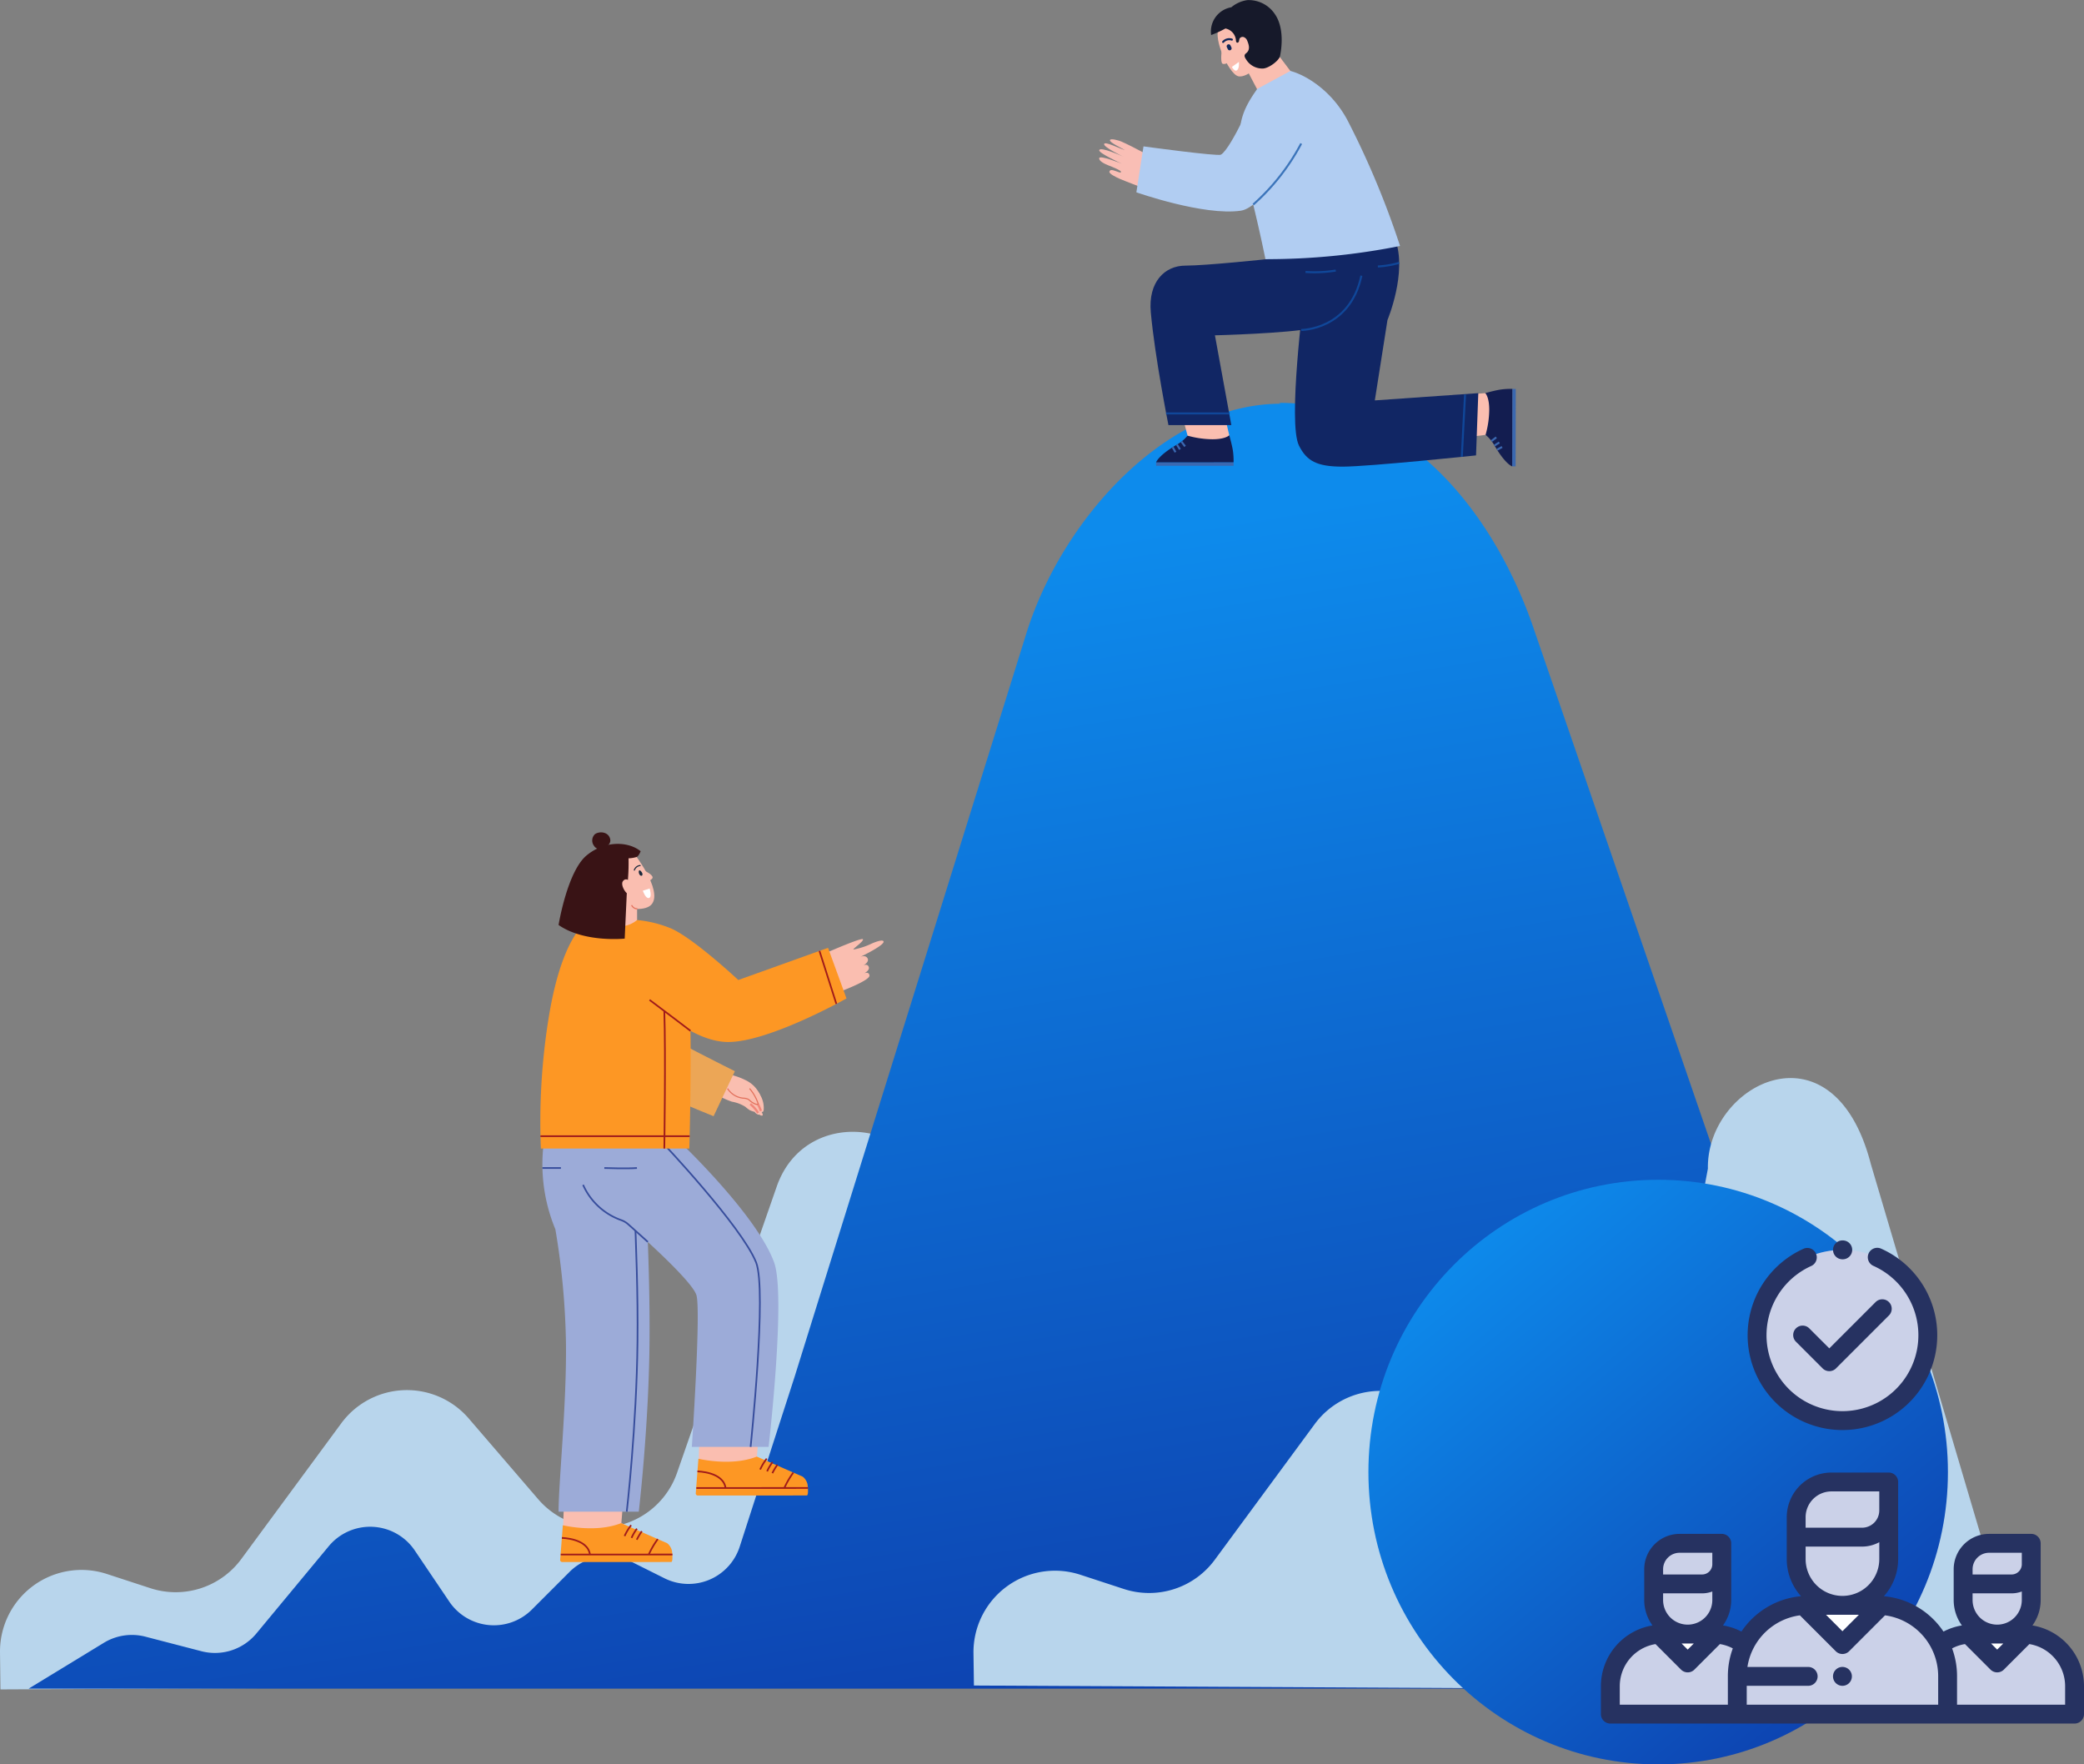 <svg xmlns="http://www.w3.org/2000/svg" xmlns:xlink="http://www.w3.org/1999/xlink" width="409.96" height="347.068" viewBox="0 0 409.96 347.068">
  <rect x="0" y="0" width="409.96" height="347.068" fill="#808080" stroke="none"/>
  <defs>
    <linearGradient id="linear-gradient" x1="0.63" y1="0.096" x2="0.831" y2="0.957" gradientUnits="objectBoundingBox">
      <stop offset="0" stop-color="#0d8bec"/>
      <stop offset="1" stop-color="#0d41af"/>
    </linearGradient>
    <linearGradient id="linear-gradient-2" x1="0.16" y1="0.105" x2="0.834" y2="0.916" xlink:href="#linear-gradient"/>
  </defs>
  <g id="Group_984" data-name="Group 984" transform="translate(-727 -4949.712)">
    <g id="Group_920" data-name="Group 920" transform="translate(727 5028.955)">
      <path id="Path_1203" data-name="Path 1203" d="M42.889,410.835l-.089-7.24a16.037,16.037,0,0,1,21.017-15.47l8.555,2.795a16.038,16.038,0,0,0,17.895-5.735l19.665-26.7a16.038,16.038,0,0,1,25.071-.95l13.676,15.894a16.038,16.038,0,0,0,27.3-5.186l19.609-56.312c5.943-17.066,31.184-12.8,31.184,5.275v92.708Z" transform="translate(-42.798 -157.758)" fill="#b8d5ec"/>
      <path id="Path_1204" data-name="Path 1204" d="M416.722,398.922h.246l-.311-.189L344.6,189.349C337.169,168.451,320.712,146,294.834,146l.379.174c-22.937,0-43.211,23.232-50.038,45.13L199.566,337.6,188.774,371a10.583,10.583,0,0,1-14.8,6.212l-6.463-3.231a10.584,10.584,0,0,0-12.216,1.982l-7.4,7.4a10.583,10.583,0,0,1-16.255-1.563l-6.79-10.059a10.583,10.583,0,0,0-16.918-.835L93.692,388.076a10.583,10.583,0,0,1-10.8,3.489L71.862,388.7a10.586,10.586,0,0,0-8.159,1.2L48.9,398.922H414.349l2.482.313Z" transform="translate(-43.26 -146)" fill="url(#linear-gradient)"/>
      <path id="Path_1205" data-name="Path 1205" d="M394.473,307.522,383.181,367.53a16.038,16.038,0,0,1-27.3,5.187L342.2,356.823a16.038,16.038,0,0,0-25.071.95l-19.665,26.7a16.037,16.037,0,0,1-17.895,5.735l-8.555-2.8A16.038,16.038,0,0,0,250,402.886l.089,6.316,207.121,1.082-30.684-103.67C419.132,277.963,394.178,290.9,394.473,307.522Z" transform="translate(-58.5 -156.891)" fill="#b8d5ec"/>
    </g>
    <g id="Group_974" data-name="Group 974" transform="translate(833.285 5113.445)">
      <path id="Path_1266" data-name="Path 1266" d="M374.058,546.808c.139.091.279.181.419.269a17.691,17.691,0,0,0,4.343,2.216,7.392,7.392,0,0,1,2.633.995,7.426,7.426,0,0,0,.888.683c.088.051.96.376.923.285a1.28,1.28,0,0,0,.782.59.207.207,0,0,0,.115.023c.039-.008.074-.048.06-.084.114.219.509.316.635.2s-.189-.673-.189-.673.213.015.276-.056a.706.706,0,0,0,.134-.429,5.048,5.048,0,0,0-1.494-3.887" transform="translate(-341.125 -496.317)" fill="#fabeb0"/>
      <path id="Path_1267" data-name="Path 1267" d="M381.434,549.007a10.3,10.3,0,0,1,.606,1.368" transform="translate(-338.638 -495.575)" fill="none" stroke="#f0887b" stroke-linejoin="round" stroke-width="0.442"/>
      <path id="Path_1268" data-name="Path 1268" d="M380.328,549.007a7.1,7.1,0,0,1,1.528,1.756" transform="translate(-339.011 -495.575)" fill="none" stroke="#f0887b" stroke-linejoin="round" stroke-width="0.442"/>
      <path id="Path_1271" data-name="Path 1271" d="M372.354,548.759q6.286.02,12.572-.028a6.415,6.415,0,0,0-1.091-1.6,5.914,5.914,0,0,0-1.562-1.171,14.216,14.216,0,0,0-6.324-1.558" transform="translate(-341.7 -497.127)" fill="#fabeb0"/>
      <path id="Path_1272" data-name="Path 1272" d="M364.264,526.055S370,541,371.429,542.25s15.088,8.042,15.088,8.042l-4.185,8.856s-16.428-6.562-18.781-8.856-9.843-11.187-10.6-20.113" transform="translate(-348.242 -503.315)" fill="#eca656"/>
      <g id="Group_967" data-name="Group 967" transform="translate(0.412 55.862)">
        <g id="Group_964" data-name="Group 964" transform="translate(3.495 63.283)">
          <g id="Group_963" data-name="Group 963">
            <path id="Path_1273" data-name="Path 1273" d="M353.375,599.414l-.588,16.081.5,5.061,19.177-.007a.877.877,0,0,0,.876-.877h0a.877.877,0,0,0-.562-.818l-8.535-3.976,1.375-16.73" transform="translate(-352.205 -598.149)" fill="#fabeb0"/>
            <path id="Path_1274" data-name="Path 1274" d="M374.349,616.126a2.694,2.694,0,0,0-.943-1.515l-9.052-3.951c-5.009,2-11.473.421-11.473.421l-.53,6.826a.411.411,0,0,0,.411.409l21.423-.008C374.63,618.309,374.356,616.147,374.349,616.126Z" transform="translate(-352.352 -593.93)" fill="#fd9724"/>
            <path id="Path_1275" data-name="Path 1275" d="M363.12,610.96a10.677,10.677,0,0,0-1.289,2.141" transform="translate(-349.156 -593.829)" fill="none" stroke="#a01b1a" stroke-miterlimit="10" stroke-width="0.331"/>
            <path id="Path_1276" data-name="Path 1276" d="M363.914,611.474a9.334,9.334,0,0,0-1.06,1.821" transform="translate(-348.811 -593.656)" fill="none" stroke="#a01b1a" stroke-miterlimit="10" stroke-width="0.331"/>
            <path id="Path_1277" data-name="Path 1277" d="M364.618,611.851a13.281,13.281,0,0,0-.995,1.67" transform="translate(-348.551 -593.529)" fill="none" stroke="#a01b1a" stroke-miterlimit="10" stroke-width="0.331"/>
          </g>
          <line id="Line_213" data-name="Line 213" y1="0.008" x2="21.964" transform="translate(0.122 22.903)" fill="none" stroke="#a01b1a" stroke-miterlimit="10" stroke-width="0.331"/>
          <path id="Path_1278" data-name="Path 1278" d="M352.6,612.84s5.085.06,5.527,3.264" transform="translate(-352.267 -593.195)" fill="none" stroke="#a01b1a" stroke-miterlimit="10" stroke-width="0.331"/>
          <path id="Path_1279" data-name="Path 1279" d="M367.156,613.009a17.15,17.15,0,0,0-1.769,3.034" transform="translate(-347.956 -593.138)" fill="none" stroke="#a01b1a" stroke-miterlimit="10" stroke-width="0.331"/>
        </g>
        <path id="Path_1280" data-name="Path 1280" d="M350.167,554.919a33.363,33.363,0,0,0,2.128,18.125,147.719,147.719,0,0,1,2.081,22.247c.158,12.106-1.454,27.532-1.454,33.291H368.7s1.935-16.4,2.106-32.938c.193-18.519-1.375-39.422-1.375-44.819" transform="translate(-349.738 -550.824)" fill="#9cabd8"/>
        <path id="Path_1281" data-name="Path 1281" d="M362.15,628.581s1.938-16.706,2.111-33.448c.191-18.391-1.38-38.962-1.38-44.31" transform="translate(-345.553 -550.824)" fill="none" stroke="#374d9c" stroke-miterlimit="10" stroke-width="0.331"/>
        <g id="Group_966" data-name="Group 966" transform="translate(30.168 50.196)">
          <g id="Group_965" data-name="Group 965">
            <path id="Path_1282" data-name="Path 1282" d="M373.321,589.626l-.588,16.083.5,5.061,19.177-.008a.878.878,0,0,0,.877-.877h0a.876.876,0,0,0-.563-.817l-8.534-3.977,1.373-16.729" transform="translate(-372.153 -588.362)" fill="#fabeb0"/>
            <path id="Path_1283" data-name="Path 1283" d="M394.295,606.339a2.694,2.694,0,0,0-.943-1.515l-9.05-3.951c-5.009,2-11.473.421-11.473.421l-.53,6.826a.409.409,0,0,0,.409.409l21.425-.007C394.577,608.521,394.3,606.358,394.295,606.339Z" transform="translate(-372.299 -584.143)" fill="#fd9724"/>
            <path id="Path_1284" data-name="Path 1284" d="M383.066,601.172a10.779,10.779,0,0,0-1.289,2.141" transform="translate(-369.103 -584.042)" fill="none" stroke="#a01b1a" stroke-miterlimit="10" stroke-width="0.331"/>
            <path id="Path_1285" data-name="Path 1285" d="M383.86,601.687a9.391,9.391,0,0,0-1.06,1.82" transform="translate(-368.758 -583.869)" fill="none" stroke="#a01b1a" stroke-miterlimit="10" stroke-width="0.331"/>
            <path id="Path_1286" data-name="Path 1286" d="M384.564,602.063a13.377,13.377,0,0,0-.994,1.67" transform="translate(-368.498 -583.742)" fill="none" stroke="#a01b1a" stroke-miterlimit="10" stroke-width="0.331"/>
          </g>
          <line id="Line_214" data-name="Line 214" y1="0.008" x2="21.964" transform="translate(0.122 22.902)" fill="none" stroke="#a01b1a" stroke-miterlimit="10" stroke-width="0.331"/>
          <path id="Path_1287" data-name="Path 1287" d="M372.55,603.052s5.085.06,5.528,3.264" transform="translate(-372.214 -583.408)" fill="none" stroke="#a01b1a" stroke-miterlimit="10" stroke-width="0.331"/>
          <path id="Path_1288" data-name="Path 1288" d="M387.1,603.222a17.211,17.211,0,0,0-1.769,3.033" transform="translate(-367.904 -583.351)" fill="none" stroke="#a01b1a" stroke-miterlimit="10" stroke-width="0.331"/>
        </g>
        <path id="Path_1289" data-name="Path 1289" d="M375.108,555.383s15.159,14.368,18.575,23.726c2.38,6.524-1.08,36.3-1.08,36.3H377.5s1.84-27.1.888-29.9c-1.121-3.29-14.12-14.5-14.12-14.5a12.771,12.771,0,0,1-8.162-7.138c-2.359-5.314-1.266-11.763-1.266-11.763" transform="translate(-348.102 -550.393)" fill="#9cabd8"/>
        <path id="Path_1290" data-name="Path 1290" d="M367.284,554.555S383,571.166,385.859,578.281c2.173,5.405-1.079,36.3-1.079,36.3" transform="translate(-343.822 -549.566)" fill="none" stroke="#374d9c" stroke-miterlimit="10" stroke-width="0.331"/>
        <path id="Path_1291" data-name="Path 1291" d="M368.461,572.125c-1.19-1.08-3.252-2.937-3.881-3.487a4.146,4.146,0,0,0-1.372-.806,12.878,12.878,0,0,1-7.482-6.933" transform="translate(-347.719 -547.427)" fill="none" stroke="#374d9c" stroke-miterlimit="10" stroke-width="0.331"/>
        <path id="Path_1292" data-name="Path 1292" d="M358.852,558.422s4.521.158,6.412,0" transform="translate(-346.665 -548.262)" fill="none" stroke="#374d9c" stroke-miterlimit="10" stroke-width="0.331"/>
        <line id="Line_215" data-name="Line 215" x2="3.645" transform="translate(0 10.16)" fill="none" stroke="#374d9c" stroke-miterlimit="10" stroke-width="0.331"/>
      </g>
      <g id="Group_970" data-name="Group 970" transform="translate(0 16.382)">
        <g id="Group_969" data-name="Group 969" transform="translate(54.508 4.603)">
          <g id="Group_968" data-name="Group 968">
            <path id="Path_1293" data-name="Path 1293" d="M390.193,528.223c1.585-.722,8.8-3.876,8.97-3.439.163.421-2.117,1.942-1.864,2.014a13.948,13.948,0,0,0,3.2-.99c.909-.447,2.444-1.015,2.69-.643.467.7-4.559,3.09-4.559,3.09s.889-.408,1.34.142c.651.793-.726,1.527-.726,1.527s.789-.4,1.05.281c.271.709-.911,1.286-.911,1.286s.937-.451,1.056.405c.156,1.126-7.344,3.771-7.344,3.771" transform="translate(-390.193 -524.742)" fill="#fabeb0"/>
          </g>
        </g>
        <path id="Path_1294" data-name="Path 1294" d="M367.382,522.086a5.187,5.187,0,0,1-3.915.786c-2.408-.411-2.993-1.573-2.993-1.573s-6.405.892-9.485,20.644a128.712,128.712,0,0,0-1.444,25.168h29.2s.891-30.18-.594-35.788" transform="translate(-349.43 -521.3)" fill="#fd9724"/>
        <path id="Path_1295" data-name="Path 1295" d="M365.152,536.4s8.65,9.556,16.722,9.556,23.263-8.566,23.263-8.566l-3.629-9.961-17.654,6.332s-9.3-8.687-13.586-10.287a23.154,23.154,0,0,0-7.413-1.59" transform="translate(-344.903 -521.102)" fill="#fd9724"/>
        <path id="Path_1296" data-name="Path 1296" d="M373.559,539.782s-5.433-4.144-8.055-6.09" transform="translate(-344.01 -517.121)" fill="none" stroke="#a01b1a" stroke-miterlimit="10" stroke-width="0.331"/>
        <line id="Line_216" data-name="Line 216" x2="3.324" y2="10.43" transform="translate(54.92 6.936)" fill="none" stroke="#a01b1a" stroke-miterlimit="10" stroke-width="0.331"/>
        <line id="Line_217" data-name="Line 217" x2="29.354" transform="translate(0.026 43.38)" fill="none" stroke="#a01b1a" stroke-miterlimit="10" stroke-width="0.331"/>
        <path id="Path_1297" data-name="Path 1297" d="M367.674,535.32c.286,8.4,0,27.064,0,27.064" transform="translate(-343.278 -516.572)" fill="none" stroke="#a01b1a" stroke-miterlimit="10" stroke-width="0.331"/>
      </g>
      <g id="Group_973" data-name="Group 973" transform="translate(3.595 0)">
        <path id="Path_1298" data-name="Path 1298" d="M357.934,518.081l-.663,5.329s5.146,2.7,8.557-.17v-3.108Z" transform="translate(-350.382 -506.004)" fill="#fabeb0"/>
        <path id="Path_1299" data-name="Path 1299" d="M364.837,511.827s6.013,7.579,3.815,10.389c-1.143,1.459-4.871,1.11-6.647,0-1.318-.824-5-5.222-4.437-6.345C359.719,511.575,364.837,511.827,364.837,511.827Z" transform="translate(-350.301 -508.113)" fill="#fabeb0"/>
        <path id="Path_1300" data-name="Path 1300" d="M365.882,513.58a37.678,37.678,0,0,1-.294,5.818l-.46,9.976s-7.935.846-13.008-2.677c0,0,1.7-10.482,5.483-13.658,3.6-3.021,8.28-2.8,10.659-.849,0,0-.33.915-.774,1.126a6.194,6.194,0,0,1-1.6.265" transform="translate(-352.119 -508.479)" fill="#391315"/>
        <path id="Path_1301" data-name="Path 1301" d="M363.247,516.634c-.734-.931-1.329-.782-1.653-.271-.433.682.435,2.1.838,2.34.818.489,1.482.439,1.544-.227" transform="translate(-348.964 -506.72)" fill="#fabeb0"/>
        <path id="Path_1302" data-name="Path 1302" d="M364.009,520.476a1.221,1.221,0,0,1-1.143-.726" transform="translate(-348.495 -505.441)" fill="none" stroke="#e2725d" stroke-linejoin="round" stroke-width="0.221"/>
        <g id="Group_972" data-name="Group 972" transform="translate(15.776 7.471)">
          <g id="Group_971" data-name="Group 971">
            <path id="Path_1303" data-name="Path 1303" d="M364.258,514.723c.251.21.487.59.348.869a.193.193,0,0,1-.2.108C363.84,515.645,363.733,514.286,364.258,514.723Z" transform="translate(-363.917 -514.636)" fill="#1b293c"/>
          </g>
        </g>
        <path id="Path_1304" data-name="Path 1304" d="M364.4,513.927a1.318,1.318,0,0,0-1.133.891" transform="translate(-348.358 -507.404)" fill="none" stroke="#1b293c" stroke-linecap="round" stroke-miterlimit="10" stroke-width="0.221"/>
        <path id="Path_1305" data-name="Path 1305" d="M364.515,517.736l1.336-.428s.526,1.641-.1,1.853C365.062,519.4,364.515,517.736,364.515,517.736Z" transform="translate(-347.939 -506.264)" fill="#fff"/>
        <path id="Path_1306" data-name="Path 1306" d="M359.744,511.822a1.256,1.256,0,0,0,.885-1.237,1.592,1.592,0,0,0-.857-1.312,2.194,2.194,0,0,0-1.6-.135,1.756,1.756,0,0,0-.566.261,1.724,1.724,0,0,0-.182,2.3,1.438,1.438,0,0,0,.814.616,2.433,2.433,0,0,0,1.439-.277" transform="translate(-350.447 -509.049)" fill="#391315"/>
      </g>
      <path id="Path_1307" data-name="Path 1307" d="M364.649,514.636c.151.083,1.734.768,1.745,1.405.007.361-.872.753-.872.753" transform="translate(-344.298 -507.165)" fill="#fabeb0"/>
      <path id="Path_1308" data-name="Path 1308" d="M381.312,546.726a9.244,9.244,0,0,1,1.641,2.838.3.3,0,0,1,.036.116c.005.187-.277.2-.452.138a3.727,3.727,0,0,1-1.1-.655,2.7,2.7,0,0,0-.4-.318,2.357,2.357,0,0,0-.9-.21,4.129,4.129,0,0,1-3.162-1.908" transform="translate(-340.143 -496.344)" fill="#fabeb0"/>
      <path id="Path_1309" data-name="Path 1309" d="M381.312,546.726a9.244,9.244,0,0,1,1.641,2.838.3.3,0,0,1,.036.116c.005.187-.277.2-.452.138a3.727,3.727,0,0,1-1.1-.655,2.7,2.7,0,0,0-.4-.318,2.357,2.357,0,0,0-.9-.21,4.129,4.129,0,0,1-3.162-1.908" transform="translate(-340.143 -496.344)" fill="none" stroke="#e2725d" stroke-linejoin="round" stroke-width="0.221"/>
    </g>
    <g id="Group_982" data-name="Group 982" transform="translate(942.435 4949.712)">
      <g id="Group_975" data-name="Group 975" transform="translate(22.718 0)">
        <path id="Path_1310" data-name="Path 1310" d="M594.155,535.2l2.328,4.422a9.433,9.433,0,0,0,3.781-1.082,5.855,5.855,0,0,0,2.811-2.554l-3.937-5.208" transform="translate(-587.157 -521.722)" fill="#fabeb0"/>
        <path id="Path_1311" data-name="Path 1311" d="M598.62,525.889c-2.166,1.276,1.412,9.358,3.366,9.87s5.835-3.307,6.991-6.543-2.565-5-4.753-5.662S598.62,525.889,598.62,525.889Z" transform="translate(-596.574 -520.766)" fill="#fabeb0"/>
        <path id="Path_1312" data-name="Path 1312" d="M608.168,530.833q.094.2.189.4" transform="translate(-604.622 -521.73)" fill="none" stroke="#0e2558" stroke-linecap="round" stroke-linejoin="round" stroke-width="0.791"/>
        <path id="Path_1313" data-name="Path 1313" d="M607.658,529.777a1.614,1.614,0,0,1,1.726-.462" transform="translate(-605.205 -521.524)" fill="none" stroke="#0e2558" stroke-linecap="round" stroke-linejoin="round" stroke-width="0.395"/>
        <path id="Path_1314" data-name="Path 1314" d="M607.428,534.378l-1.378.984s.539,1.042,1.031.636S607.428,534.378,607.428,534.378Z" transform="translate(-601.871 -522.193)" fill="#fff"/>
        <path id="Path_1315" data-name="Path 1315" d="M596.487,527.255a21.127,21.127,0,0,0,2.81-1.289,2.58,2.58,0,0,1,2.056,2.2c.006.238.03.562.266.595.163.023.3-.136.343-.295a3.986,3.986,0,0,1,.1-.48.693.693,0,0,1,.85-.322,1.2,1.2,0,0,1,.67.7c.329.785.623,1.736-.129,2.4a1.343,1.343,0,0,0-.328.327c-.163.295.03.654.222.931a3.722,3.722,0,0,0,3.254,1.821c1.238,0,3.293-1.632,3.43-2.447.011-.073,1.2-5.069-1-8.247a6.2,6.2,0,0,0-5.419-2.765,6.288,6.288,0,0,0-3.159,1.409A4.839,4.839,0,0,0,596.487,527.255Z" transform="translate(-596.385 -520.362)" fill="#16192a"/>
        <path id="Path_1316" data-name="Path 1316" d="M608.163,531.684s-.319,2.423.158,2.688,1.486-.425,1.486-.425" transform="translate(-605.978 -521.841)" fill="#fabeb0"/>
      </g>
      <g id="Group_978" data-name="Group 978" transform="translate(10.889 42.259)">
        <g id="Group_976" data-name="Group 976" transform="translate(57.118 34.234)">
          <rect id="Rectangle_230" data-name="Rectangle 230" width="15.244" height="0.683" transform="matrix(-0.002, 1, -1, -0.002, 14.74, 0.006)" fill="#3b68b0"/>
          <path id="Path_1317" data-name="Path 1317" d="M544.2,610.509l.314-1.319s1.724-.5,2.925-.691a13.973,13.973,0,0,1,2.394-.146L549.81,623.6s-1.321-.4-3.443-4.043a7.932,7.932,0,0,0-1.794-2.167Z" transform="translate(-535.778 -608.349)" fill="#131d50"/>
          <line id="Line_218" data-name="Line 218" y1="0.717" x2="0.95" transform="translate(9.955 9.542)" fill="none" stroke="#3b68b0" stroke-miterlimit="10" stroke-width="0.395"/>
          <line id="Line_219" data-name="Line 219" y1="0.602" x2="0.95" transform="translate(10.548 10.542)" fill="none" stroke="#3b68b0" stroke-miterlimit="10" stroke-width="0.395"/>
          <line id="Line_220" data-name="Line 220" y1="0.548" x2="0.989" transform="translate(11.057 11.426)" fill="none" stroke="#3b68b0" stroke-miterlimit="10" stroke-width="0.395"/>
          <path id="Path_1318" data-name="Path 1318" d="M550.567,609.868l7.6-.551s.782.709.777,3.3a18.692,18.692,0,0,1-.72,4.9l-8.8,1.147" transform="translate(-549.426 -608.475)" fill="#fabeb0"/>
        </g>
        <path id="Path_1319" data-name="Path 1319" d="M571.616,573.835c2.415,6.457-1.527,15.829-1.527,15.829L567.6,605.474l20.355-1.427-.443,12.245s-21.131,2.212-26.244,2.212-7.088-1.144-8.588-4.14c-2.235-4.462.977-29.135.977-29.544l3.508-15.849" transform="translate(-523.473 -568.971)" fill="#112664"/>
        <line id="Line_221" data-name="Line 221" x1="0.637" y2="12.223" transform="translate(61.238 35.364)" fill="none" stroke="#104799" stroke-miterlimit="10" stroke-width="0.395"/>
        <g id="Group_977" data-name="Group 977" transform="translate(1.097 35.627)">
          <rect id="Rectangle_231" data-name="Rectangle 231" width="15.244" height="0.683" transform="translate(0 13.057)" fill="#3b68b0"/>
          <path id="Path_1320" data-name="Path 1320" d="M620.348,618.491l1.319.311s.5,1.723.7,2.923a14.026,14.026,0,0,1,.15,2.394l-15.243.008s.4-1.321,4.036-3.451a7.96,7.96,0,0,0,2.164-1.8Z" transform="translate(-607.271 -611.067)" fill="#131d50"/>
          <line id="Line_222" data-name="Line 222" x2="0.719" y2="0.949" transform="translate(4.981 8.973)" fill="none" stroke="#3b68b0" stroke-miterlimit="10" stroke-width="0.395"/>
          <line id="Line_223" data-name="Line 223" x2="0.604" y2="0.949" transform="translate(4.097 9.567)" fill="none" stroke="#3b68b0" stroke-miterlimit="10" stroke-width="0.395"/>
          <line id="Line_224" data-name="Line 224" x2="0.551" y2="0.988" transform="translate(3.267 10.078)" fill="none" stroke="#3b68b0" stroke-miterlimit="10" stroke-width="0.395"/>
          <path id="Path_1321" data-name="Path 1321" d="M617.208,611.9l1.342,5.786s-.708.783-3.3.784a18.7,18.7,0,0,1-4.9-.709l-2.1-7.81" transform="translate(-604.156 -609.951)" fill="#fabeb0"/>
        </g>
        <path id="Path_1322" data-name="Path 1322" d="M619.659,578.246s2.237,11.431-9.119,13.888c-5.074,1.1-19.516,1.458-19.516,1.458l3.229,17.66H581.88s-2.669-13.307-3.472-22.207c-.535-5.92,2.716-9.162,6.8-9.162s16.239-1.294,16.239-1.294l2.049-2.572" transform="translate(-578.35 -569.891)" fill="#112664"/>
        <path id="Path_1323" data-name="Path 1323" d="M578.351,593.421s9.557.029,11.843-10.68" transform="translate(-548.707 -570.77)" fill="none" stroke="#104799" stroke-miterlimit="10" stroke-width="0.395"/>
        <path id="Path_1324" data-name="Path 1324" d="M590.105,581.579a26,26,0,0,1-5.954.275" transform="translate(-553.661 -570.618)" fill="none" stroke="#104799" stroke-miterlimit="10" stroke-width="0.395"/>
        <path id="Path_1325" data-name="Path 1325" d="M574,579.838a19.038,19.038,0,0,1-4.2.713" transform="translate(-525.075 -570.391)" fill="none" stroke="#104799" stroke-miterlimit="10" stroke-width="0.395"/>
        <line id="Line_225" data-name="Line 225" x1="12.51" transform="translate(3.054 39.061)" fill="none" stroke="#104799" stroke-miterlimit="10" stroke-width="0.395"/>
      </g>
      <g id="Group_981" data-name="Group 981" transform="translate(0 13.957)">
        <path id="Path_1333" data-name="Path 1333" d="M3.7,0c1.137.9,3.33,2.433,4.467,3.33.67.529,1.793,1.532,1.637,1.886-.4.914-2-1.086-2.2-.625-.124.281,1.359,1.376,2.119,1.94.676.5,1.522,1.28,1.33,1.786-.248.651-4.023-2.2-4.023-2.2s3.848,3.174,3.611,3.709c-.341.771-4.217-2.413-4.217-2.413S9.656,10.174,9.4,10.746,6.827,9.225,5.743,8.54c.657.674,2.532,2.237,2.349,2.653s-1.727-.542-2.08-.822C3.883,8.678,0,4.891,0,4.891" transform="matrix(-0.966, 0.259, -0.259, -0.966, 13.626, 22.336)" fill="#f9beb5"/>
        <path id="Path_1330" data-name="Path 1330" d="M573.039,539.943c-6.249,8.643-2.892,11.444,1.6,33.494a133.154,133.154,0,0,0,26.479-2.594,168.83,168.83,0,0,0-10.192-24.449c-3.157-6.14-8.405-9.2-11.375-9.978" transform="translate(-541.14 -536.416)" fill="#b1cdf2"/>
        <path id="Path_1331" data-name="Path 1331" d="M624.27,550.191s-8.12,13.571-12.708,14.242C604.276,565.5,591,560.818,591,560.818l1.4-9.035s14.592,1.994,15.231,1.63c2.075-1.179,7.156-12.94,7.156-12.94" transform="translate(-582.891 -536.946)" fill="#b1cdf2"/>
        <path id="Path_1332" data-name="Path 1332" d="M591.973,564.84a42.713,42.713,0,0,0,9.435-12" transform="translate(-560.875 -538.561)" fill="none" stroke="#3b74ba" stroke-miterlimit="10" stroke-width="0.395"/>
      </g>
    </g>
    <g id="Group_983" data-name="Group 983" transform="translate(995.947 5181.957)">
      <ellipse id="Ellipse_25" data-name="Ellipse 25" cx="57" cy="57.5" rx="57" ry="57.5" transform="translate(0.245 -0.177)" fill="url(#linear-gradient-2)"/>
      <g id="hired" transform="translate(45.979 11.754)">
        <circle id="Ellipse_29" data-name="Ellipse 29" cx="16.794" cy="16.794" r="16.794" transform="translate(30.723 1.856)" fill="#cbd1e8"/>
        <path id="Path_929" data-name="Path 929" d="M30.194,417.17H20.247A10.247,10.247,0,0,0,10,427.417v5.5H40.441v-5.5A10.247,10.247,0,0,0,30.194,417.17Z" transform="translate(-8.144 -339.738)" fill="#cbd1e8"/>
        <path id="Path_930" data-name="Path 930" d="M72.766,417.17l-5.678,5.678-5.678-5.678Z" transform="translate(-50.012 -339.738)" fill="#fff"/>
        <path id="Path_931" data-name="Path 931" d="M61.018,321h8.3v4.117a3.866,3.866,0,0,1-3.866,3.866H55.92V326.1A5.1,5.1,0,0,1,61.018,321Z" transform="translate(-45.54 -261.418)" fill="#cbd1e8"/>
        <path id="Path_932" data-name="Path 932" d="M69.314,364.008v3.171a6.7,6.7,0,0,1-6.7,6.7h0a6.7,6.7,0,0,1-6.7-6.7v-3.171Z" transform="translate(-45.54 -296.443)" fill="#cbd1e8"/>
        <path id="Path_933" data-name="Path 933" d="M358.194,417.17h-9.947A10.247,10.247,0,0,0,338,427.417v5.5h30.441v-5.5A10.247,10.247,0,0,0,358.194,417.17Z" transform="translate(-275.263 -339.738)" fill="#cbd1e8"/>
        <path id="Path_934" data-name="Path 934" d="M400.766,417.17l-5.678,5.678-5.678-5.678Z" transform="translate(-317.131 -339.738)" fill="#fff"/>
        <path id="Path_935" data-name="Path 935" d="M389.018,321h8.3v4.117a3.866,3.866,0,0,1-3.866,3.866H383.92V326.1A5.1,5.1,0,0,1,389.018,321Z" transform="translate(-312.659 -261.418)" fill="#cbd1e8"/>
        <path id="Path_936" data-name="Path 936" d="M397.314,364.008v3.171a6.7,6.7,0,0,1-6.7,6.7h0a6.7,6.7,0,0,1-6.7-6.7v-3.171Z" transform="translate(-312.659 -296.443)" fill="#cbd1e8"/>
        <path id="Path_937" data-name="Path 937" d="M172,386.706H158.479a13.927,13.927,0,0,0-13.927,13.927v7.474h41.372v-7.474A13.926,13.926,0,0,0,172,386.706Z" transform="translate(-117.721 -314.928)" fill="#cbd1e8"/>
        <path id="Path_938" data-name="Path 938" d="M229.859,386.706l-7.717,7.717-7.717-7.717Z" transform="translate(-174.626 -314.928)" fill="#fff"/>
        <path id="Path_939" data-name="Path 939" d="M213.893,256h11.275v5.6a5.255,5.255,0,0,1-5.255,5.255H206.964v-3.92A6.929,6.929,0,0,1,213.893,256Z" transform="translate(-168.549 -208.483)" fill="#cbd1e8"/>
        <path id="Path_940" data-name="Path 940" d="M225.167,314.453v4.309a9.1,9.1,0,0,1-9.1,9.1h0a9.1,9.1,0,0,1-9.1-9.1v-4.309Z" transform="translate(-168.548 -256.086)" fill="#cbd1e8"/>
        <path id="Path_941" data-name="Path 941" d="M84.889,276.076a8.5,8.5,0,0,0,1.621-5V259.921a1.856,1.856,0,0,0-1.856-1.856h-8.3a6.962,6.962,0,0,0-6.955,6.955v6.055a8.5,8.5,0,0,0,1.619,5,11.951,11.951,0,0,0-3.628,1.207,15.793,15.793,0,0,0-11.659-6.95l-.057-.014a10.913,10.913,0,0,0,2.8-7.3V247.856A1.856,1.856,0,0,0,56.619,246H45.344a8.8,8.8,0,0,0-8.785,8.786v8.23a10.913,10.913,0,0,0,2.8,7.3l-.057.014a15.792,15.792,0,0,0-11.66,6.951,11.964,11.964,0,0,0-3.628-1.208,8.505,8.505,0,0,0,1.62-5V259.921a1.856,1.856,0,0,0-1.856-1.856h-8.3a6.962,6.962,0,0,0-6.955,6.955v6.055a8.5,8.5,0,0,0,1.621,5A12.121,12.121,0,0,0,0,288.018v5.5a1.856,1.856,0,0,0,1.856,1.856H93.178a1.856,1.856,0,0,0,1.856-1.856v-5.5A12.121,12.121,0,0,0,84.889,276.076Zm-2.091-5a4.841,4.841,0,0,1-9.682,0V269.76h7.672a5.689,5.689,0,0,0,2.01-.365v1.68Zm-3.644,8.553-1.2,1.2-1.2-1.2Zm-6.037-14.608a3.246,3.246,0,0,1,3.242-3.242H82.8v2.261a2.012,2.012,0,0,1-2.01,2.01H73.117Zm-32.846-4.457H51.364a7.068,7.068,0,0,0,3.4-.866v3.319a7.246,7.246,0,0,1-14.492,0v-2.453Zm10.481,13.411-3.236,3.236-3.236-3.236ZM40.271,254.785a5.079,5.079,0,0,1,5.073-5.073h9.418v3.739a3.4,3.4,0,0,1-3.4,3.4H40.271v-2.064ZM21.917,271.075a4.841,4.841,0,0,1-9.682,0V269.76h7.672a5.689,5.689,0,0,0,2.01-.365Zm-3.644,8.553-1.2,1.2-1.2-1.2Zm-6.037-14.608a3.246,3.246,0,0,1,3.242-3.242h6.439v2.261a2.012,2.012,0,0,1-2.01,2.01H12.236Zm-8.523,23a8.4,8.4,0,0,1,7.03-8.278l5.022,5.022a1.856,1.856,0,0,0,2.625,0l5.023-5.024a8.3,8.3,0,0,1,2.536.849,15.708,15.708,0,0,0-.973,5.457v5.617H3.712Zm59.025,3.643H28.687v-3.712H40.773a1.856,1.856,0,1,0,0-3.712H28.823a12.1,12.1,0,0,1,10.32-10.152l7.062,7.062a1.856,1.856,0,0,0,2.625,0l7.062-7.062a12.087,12.087,0,0,1,10.456,11.959v5.617Zm28.584,0H70.059v-5.617a15.706,15.706,0,0,0-.974-5.457,8.279,8.279,0,0,1,2.535-.849l5.024,5.024a1.856,1.856,0,0,0,2.625,0l5.022-5.022a8.4,8.4,0,0,1,7.03,8.278v3.643Z" transform="translate(0 -200.339)" fill="#263261"/>
        <path id="Path_942" data-name="Path 942" d="M204.331,68.124a1.856,1.856,0,0,0,0,2.625l5.25,5.25a1.856,1.856,0,0,0,2.625,0l10.421-10.421A1.856,1.856,0,0,0,220,62.953l-9.108,9.108-3.937-3.937A1.856,1.856,0,0,0,204.331,68.124Z" transform="translate(-165.962 -50.825)" fill="#263261"/>
        <path id="Path_943" data-name="Path 943" d="M174.172,43.655a18.653,18.653,0,0,0,7.589-35.691,1.856,1.856,0,0,0-1.512,3.39,14.938,14.938,0,1,1-12.219.029A1.856,1.856,0,0,0,166.5,8a18.653,18.653,0,0,0,7.669,35.655Z" transform="translate(-126.655 -6.354)" fill="#263261"/>
        <path id="Path_944" data-name="Path 944" d="M247.856,3.712h.058A1.856,1.856,0,0,0,247.923,0h-.066a1.856,1.856,0,1,0,0,3.712Z" transform="translate(-200.339)" fill="#263261"/>
        <path id="Path_945" data-name="Path 945" d="M247.856,452a1.857,1.857,0,1,0,1.312.544A1.871,1.871,0,0,0,247.856,452Z" transform="translate(-200.339 -368.103)" fill="#263261"/>
      </g>
    </g>
  </g>
</svg>
